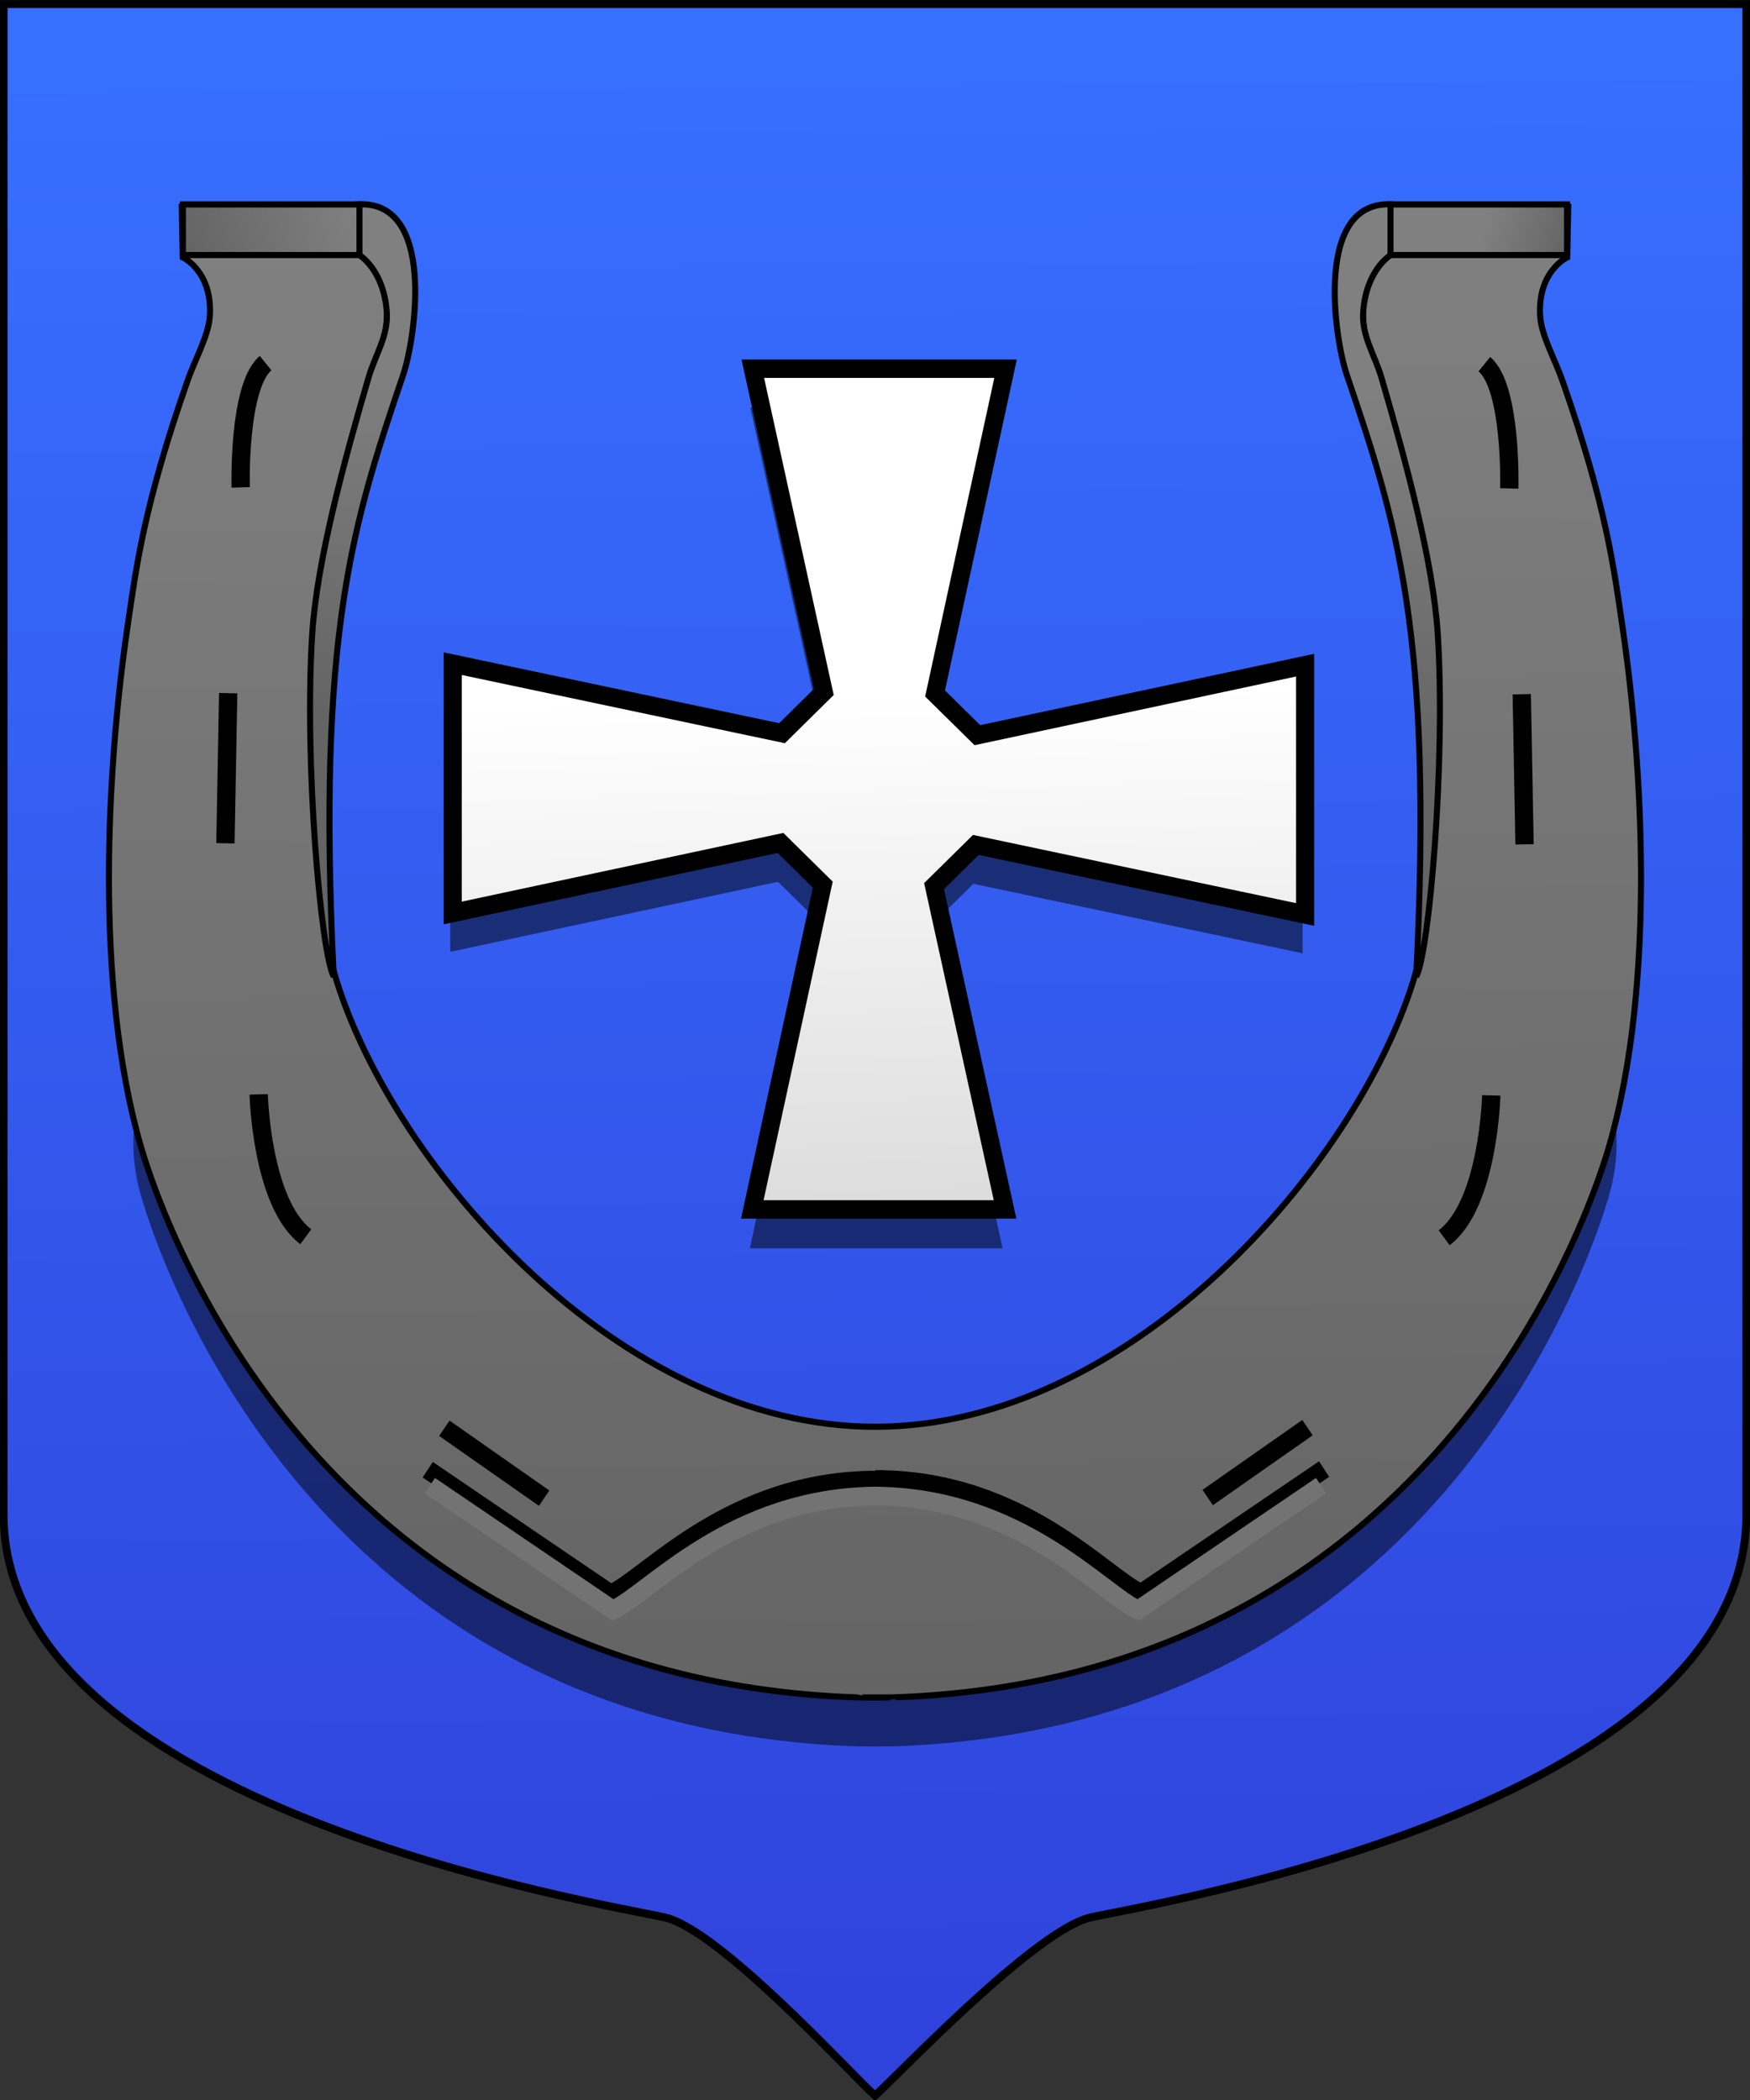 <?xml version="1.0" encoding="UTF-8" standalone="no"?>
<!-- Created with Inkscape (http://www.inkscape.org/) -->
<svg
   xmlns:dc="http://purl.org/dc/elements/1.1/"
   xmlns:cc="http://web.resource.org/cc/"
   xmlns:rdf="http://www.w3.org/1999/02/22-rdf-syntax-ns#"
   xmlns:svg="http://www.w3.org/2000/svg"
   xmlns="http://www.w3.org/2000/svg"
   xmlns:xlink="http://www.w3.org/1999/xlink"
   xmlns:sodipodi="http://inkscape.sourceforge.net/DTD/sodipodi-0.dtd"
   xmlns:inkscape="http://www.inkscape.org/namespaces/inkscape"
   width="500px"
   height="600px"
   id="svg1298"
   sodipodi:version="0.32"
   inkscape:version="0.40+cvs"
   sodipodi:docbase="D:\"
   sodipodi:docname="POL_Sędziszów_COA.svg">
  <rect width="100%" height="100%" fill="#333333" stroke="none"/>
  <defs
     id="defs3">
    <linearGradient
       id="linearGradient13540">
      <stop
         id="stop13542"
         offset="0"
         style="stop-color:#ffffff;stop-opacity:1;" />
      <stop
         id="stop13544"
         offset="1"
         style="stop-color:#dcdcdc;stop-opacity:1;" />
    </linearGradient>
    <linearGradient
       y2="311.746"
       x2="253.987"
       y1="163.279"
       x1="250.219"
       gradientTransform="matrix(1.169,0,0,1.134,462.563,-43.214)"
       gradientUnits="userSpaceOnUse"
       id="linearGradient4361"
       xlink:href="#linearGradient13540"
       inkscape:collect="always" />
    <linearGradient
       y2="43.073"
       x2="-508.611"
       y1="34.652"
       x1="-481.802"
       gradientTransform="matrix(1.021,0,0,0.979,-462.586,-43.235)"
       gradientUnits="userSpaceOnUse"
       id="linearGradient4359"
       xlink:href="#linearGradient14306"
       inkscape:collect="always" />
    <linearGradient
       y2="217.125"
       x2="300.423"
       y1="91.401"
       x1="298.691"
       gradientTransform="matrix(1.021,0,0,0.979,462.586,-43.235)"
       gradientUnits="userSpaceOnUse"
       id="linearGradient4357"
       xlink:href="#linearGradient14306"
       inkscape:collect="always" />
    <linearGradient
       y2="40.527"
       x2="-59.096"
       y1="24.859"
       x1="-114.629"
       gradientTransform="matrix(-1.021,0,0,0.979,462.586,-43.235)"
       gradientUnits="userSpaceOnUse"
       id="linearGradient4355"
       xlink:href="#linearGradient14306"
       inkscape:collect="always" />
    <linearGradient
       y2="191.587"
       x2="297.124"
       y1="76.139"
       x1="295.378"
       gradientTransform="matrix(1.021,0,0,0.979,462.586,-43.235)"
       gradientUnits="userSpaceOnUse"
       id="linearGradient4353"
       xlink:href="#linearGradient14306"
       inkscape:collect="always" />
    <linearGradient
       id="linearGradient14306">
      <stop
         id="stop14308"
         offset="0"
         style="stop-color:#808080;stop-opacity:1;" />
      <stop
         id="stop14310"
         offset="1"
         style="stop-color:#646464;stop-opacity:1;" />
    </linearGradient>
    <linearGradient
       y2="734.994"
       x2="455.128"
       y1="15.906"
       x1="449.589"
       gradientTransform="matrix(0.69,0,0,0.662,463.328,-17.514)"
       gradientUnits="userSpaceOnUse"
       id="linearGradient4351"
       xlink:href="#linearGradient14306"
       inkscape:collect="always" />
    <linearGradient
       id="linearGradient15840">
      <stop
         id="stop15842"
         offset="0"
         style="stop-color:#376fff;stop-opacity:1;" />
      <stop
         id="stop15844"
         offset="1"
         style="stop-color:#2b2bc8;stop-opacity:1;" />
    </linearGradient>
    <linearGradient
       y2="887.759"
       x2="5.532"
       y1="-72.622"
       x1="-2.64"
       gradientTransform="matrix(1.101,0,0,1.036,-3.625323e-4,-72.396)"
       gradientUnits="userSpaceOnUse"
       id="linearGradient4349"
       xlink:href="#linearGradient15840"
       inkscape:collect="always" />
  </defs>
  <sodipodi:namedview
     id="base"
     pagecolor="#ffffff"
     bordercolor="#666666"
     borderopacity="1.0"
     inkscape:pageopacity="0.0"
     inkscape:pageshadow="2"
     inkscape:zoom="0.95000000"
     inkscape:cx="250.00000"
     inkscape:cy="300.00000"
     inkscape:document-units="px"
     inkscape:current-layer="layer1"
     inkscape:window-width="1024"
     inkscape:window-height="749"
     inkscape:window-x="-4"
     inkscape:window-y="-4" />
  <g
     inkscape:label="Layer 1"
     inkscape:groupmode="layer"
     id="layer1">
    <g
       transform="matrix(0.862,0,0,0.877,269.94,147.621)"
       id="g4325">
      <path
         style="fill:url(#linearGradient4349);fill-opacity:1;fill-rule:nonzero;stroke:#000000;stroke-width:2.583;stroke-miterlimit:4;stroke-dashoffset:0;stroke-opacity:1"
         d="M -311.95,-167.001 L -311.95,325.088 C -311.95,420.675 -111.715,452.116 -92.803,456.35 C -74.522,460.443 -30.71,507.781 -23.139,514.41 C -15.569,507.781 30.047,460.443 48.328,456.35 C 67.24,452.116 265.671,420.675 265.671,325.088 L 265.671,-167.001 L -23.139,-167.001 L -311.95,-167.001 z "
         id="path6195"
         sodipodi:nodetypes="ccccccccc" />
      <g
         transform="translate(-775.851,-83.787)"
         id="g2685">
        <path
           style="fill:#000000;fill-opacity:0.502;fill-rule:evenodd;stroke:none;stroke-width:2;stroke-linecap:butt;stroke-linejoin:miter;stroke-miterlimit:4;stroke-opacity:1"
           d="M 509.325,304.7 C 513.875,320.225 563.34,478.004 746.049,484.387 C 746.097,484.465 759.344,484.465 759.393,484.387 C 942.101,478.004 991.548,320.225 996.097,304.7 C 1011.726,251.372 947.438,199.406 931.186,250.88 C 912.135,311.222 837.567,396.238 752.711,396.236 C 667.86,396.234 593.306,311.22 574.255,250.88 C 558.004,199.406 493.697,251.372 509.325,304.7 z "
           id="path10312"
           sodipodi:nodetypes="cccccscc" />
        <path
           style="fill:url(#linearGradient4351);fill-opacity:1;fill-rule:evenodd;stroke:#000000;stroke-width:2;stroke-linecap:butt;stroke-linejoin:miter;stroke-miterlimit:4;stroke-opacity:1"
           d="M 522.942,-17.151 L 523.274,-0.686 C 523.274,-0.686 532.932,3.666 532.281,17.955 C 531.974,24.709 527.658,31.621 524.714,39.908 C 510.362,80.306 507.88,99.878 504.781,120.879 C 498.43,163.913 493.693,235.416 509.321,288.744 C 513.871,304.269 563.336,462.048 746.044,468.432 C 746.093,468.509 759.339,468.509 759.388,468.432 C 942.097,462.048 991.543,304.269 996.093,288.744 C 1011.721,235.416 1007.003,163.913 1000.652,120.879 C 997.553,99.878 995.071,80.306 980.719,39.908 C 977.775,31.621 973.459,24.709 973.152,17.955 C 972.501,3.666 982.158,-0.686 982.158,-0.686 L 982.491,-17.151 C 973.471,-17.151 968.324,-13.136 965.437,-7.069 C 964.592,-10.232 964.101,-12.36 964.274,-12.388 C 964.741,-13.376 915.769,-16.669 915.66,-11.542 C 915.666,-1.934 911.33,6.64 917.321,40.899 C 925.874,80.527 947.433,183.45 931.181,234.924 C 912.13,295.266 837.562,380.282 752.707,380.28 C 667.856,380.278 593.302,295.264 574.251,234.924 C 558,183.45 579.559,80.527 588.112,40.899 C 594.103,6.64 589.767,-1.934 589.773,-11.542 C 589.664,-16.669 540.692,-13.376 541.159,-12.388 C 541.331,-12.36 540.841,-10.232 539.996,-7.069 C 537.109,-13.136 531.962,-17.151 522.942,-17.151 z "
           id="path1401"
           sodipodi:nodetypes="cccccccccccccccccccscccccc" />
        <path
           sodipodi:nodetypes="cscsssc"
           id="path3682"
           d="M 580.49,-17.889 C 607.454,-20.414 600.457,25.59 596.354,37.501 C 579.921,85.208 567.618,121.318 573.315,233.578 C 569.111,226.184 563.419,163.725 566.196,121.765 C 567.751,98.255 576.781,65.545 584.818,38.581 C 587.093,30.949 591.458,24.892 590.891,17.064 C 589.885,3.185 581.717,-1.489 581.717,-1.489"
           style="fill:url(#linearGradient4353);fill-opacity:1;fill-rule:evenodd;stroke:#000000;stroke-width:2;stroke-linecap:butt;stroke-linejoin:miter;stroke-miterlimit:4;stroke-opacity:1" />
        <rect
           y="-17.937"
           x="523.316"
           height="16.487"
           width="58.526"
           id="rect1403"
           style="fill:url(#linearGradient4355);fill-opacity:1;stroke:#000000;stroke-width:2;stroke-miterlimit:4;stroke-opacity:1" />
        <path
           sodipodi:nodetypes="cscsssc"
           id="path1295"
           d="M 924.936,-17.889 C 897.972,-20.414 904.969,25.59 909.072,37.501 C 925.505,85.208 937.808,121.318 932.111,233.578 C 936.315,226.184 942.007,163.725 939.23,121.765 C 937.675,98.255 928.645,65.545 920.608,38.581 C 918.333,30.949 913.968,24.892 914.535,17.064 C 915.541,3.185 923.709,-1.489 923.709,-1.489"
           style="fill:url(#linearGradient4357);fill-opacity:1;fill-rule:evenodd;stroke:#000000;stroke-width:2;stroke-linecap:butt;stroke-linejoin:miter;stroke-miterlimit:4;stroke-opacity:1" />
        <rect
           y="-17.937"
           x="-982.11"
           height="16.487"
           width="58.526"
           id="rect1297"
           style="fill:url(#linearGradient4359);fill-opacity:1;stroke:#000000;stroke-width:2;stroke-miterlimit:4;stroke-opacity:1"
           transform="scale(-1,1)" />
        <path
           id="path9728"
           d="M 711.393,48.246 L 734.923,153.564 L 721.072,166.991 L 611.933,144.342 L 611.933,225.555 L 720.571,202.744 L 734.589,216.334 L 711.226,322.136 L 794.999,322.136 L 771.469,216.819 L 785.32,203.391 L 894.458,226.04 L 894.458,144.828 L 785.82,167.638 L 771.803,154.049 L 795.166,48.246 L 711.393,48.246 z "
           style="fill:#000000;fill-opacity:0.502;fill-rule:evenodd;stroke:none;stroke-width:5.206px;stroke-linecap:butt;stroke-linejoin:miter;stroke-opacity:1" />
        <path
           id="path3645"
           d="M 712.218,35.584 L 735.748,140.901 L 721.897,154.329 L 612.758,131.68 L 612.758,212.893 L 721.396,190.082 L 735.414,203.671 L 712.051,309.474 L 795.824,309.474 L 772.294,204.157 L 786.145,190.729 L 895.283,213.378 L 895.283,132.165 L 786.645,154.976 L 772.628,141.387 L 795.991,35.584 L 712.218,35.584 z "
           style="fill:url(#linearGradient4361);fill-opacity:1;fill-rule:evenodd;stroke:#000000;stroke-width:5.994px;stroke-linecap:butt;stroke-linejoin:miter;stroke-opacity:1" />
        <path
           id="path14387"
           d="M 538.332,141.285 L 537.413,190.195"
           style="fill:none;fill-opacity:0.75;fill-rule:evenodd;stroke:#000000;stroke-width:6.067px;stroke-linecap:butt;stroke-linejoin:miter;stroke-opacity:1" />
        <path
           sodipodi:nodetypes="cc"
           id="path14389"
           d="M 548.436,271.994 C 548.436,271.994 549.355,307.411 564.053,318.374"
           style="fill:none;fill-opacity:0.75;fill-rule:evenodd;stroke:#000000;stroke-width:6.067px;stroke-linecap:butt;stroke-linejoin:miter;stroke-opacity:1" />
        <path
           sodipodi:nodetypes="cc"
           id="path14391"
           d="M 542.465,74.244 C 542.465,74.244 541.547,41.356 550.733,33.766"
           style="fill:none;fill-opacity:0.75;fill-rule:evenodd;stroke:#000000;stroke-width:6.067px;stroke-linecap:butt;stroke-linejoin:miter;stroke-opacity:1" />
        <path
           sodipodi:nodetypes="ccc"
           id="path14397"
           d="M 604.472,394.27 C 604.472,394.27 665.1,434.747 665.1,434.747 C 677.042,429.688 704.326,397.643 753.15,397.643"
           style="fill:none;fill-opacity:0.75;fill-rule:evenodd;stroke:#000000;stroke-width:6.067px;stroke-linecap:butt;stroke-linejoin:miter;stroke-opacity:1" />
        <path
           id="path14401"
           d="M 609.983,380.777 L 643.054,403.546"
           style="fill:none;fill-opacity:0.75;fill-rule:evenodd;stroke:#000000;stroke-width:6.067px;stroke-linecap:butt;stroke-linejoin:miter;stroke-opacity:1" />
        <path
           sodipodi:nodetypes="ccc"
           id="path14409"
           d="M 901.575,394.059 C 901.575,394.059 840.946,434.536 840.946,434.536 C 829.004,429.477 801.72,397.432 752.896,397.432"
           style="fill:none;fill-opacity:0.75;fill-rule:evenodd;stroke:#000000;stroke-width:6.067px;stroke-linecap:butt;stroke-linejoin:miter;stroke-opacity:1" />
        <path
           id="path14411"
           d="M 896.063,380.566 L 862.993,403.335"
           style="fill:none;fill-opacity:0.75;fill-rule:evenodd;stroke:#000000;stroke-width:6.067px;stroke-linecap:butt;stroke-linejoin:miter;stroke-opacity:1" />
        <path
           id="path5883"
           d="M 967.092,141.626 L 968.01,190.537"
           style="fill:none;fill-opacity:0.75;fill-rule:evenodd;stroke:#000000;stroke-width:6.067px;stroke-linecap:butt;stroke-linejoin:miter;stroke-opacity:1" />
        <path
           sodipodi:nodetypes="cc"
           id="path5885"
           d="M 956.987,272.335 C 956.987,272.335 956.068,307.753 941.371,318.716"
           style="fill:none;fill-opacity:0.75;fill-rule:evenodd;stroke:#000000;stroke-width:6.067px;stroke-linecap:butt;stroke-linejoin:miter;stroke-opacity:1" />
        <path
           sodipodi:nodetypes="cc"
           id="path5887"
           d="M 962.958,74.585 C 962.958,74.585 963.877,41.697 954.691,34.108"
           style="fill:none;fill-opacity:0.75;fill-rule:evenodd;stroke:#000000;stroke-width:6.067px;stroke-linecap:butt;stroke-linejoin:miter;stroke-opacity:1" />
        <path
           sodipodi:nodetypes="ccc"
           id="path4363"
           d="M 605.171,399.473 C 605.171,399.473 665.799,439.95 665.799,439.95 C 677.741,434.891 705.025,402.846 753.849,402.846"
           style="fill:none;fill-opacity:0.75;fill-rule:evenodd;stroke:#737373;stroke-width:6.067px;stroke-linecap:butt;stroke-linejoin:miter;stroke-opacity:1" />
        <path
           sodipodi:nodetypes="ccc"
           id="path5123"
           d="M 900.578,399.473 C 900.578,399.473 839.95,439.95 839.95,439.95 C 828.008,434.891 800.724,402.846 751.9,402.846"
           style="fill:none;fill-opacity:0.75;fill-rule:evenodd;stroke:#737373;stroke-width:6.067px;stroke-linecap:butt;stroke-linejoin:miter;stroke-opacity:1" />
      </g>
    </g>
  </g>
</svg>
